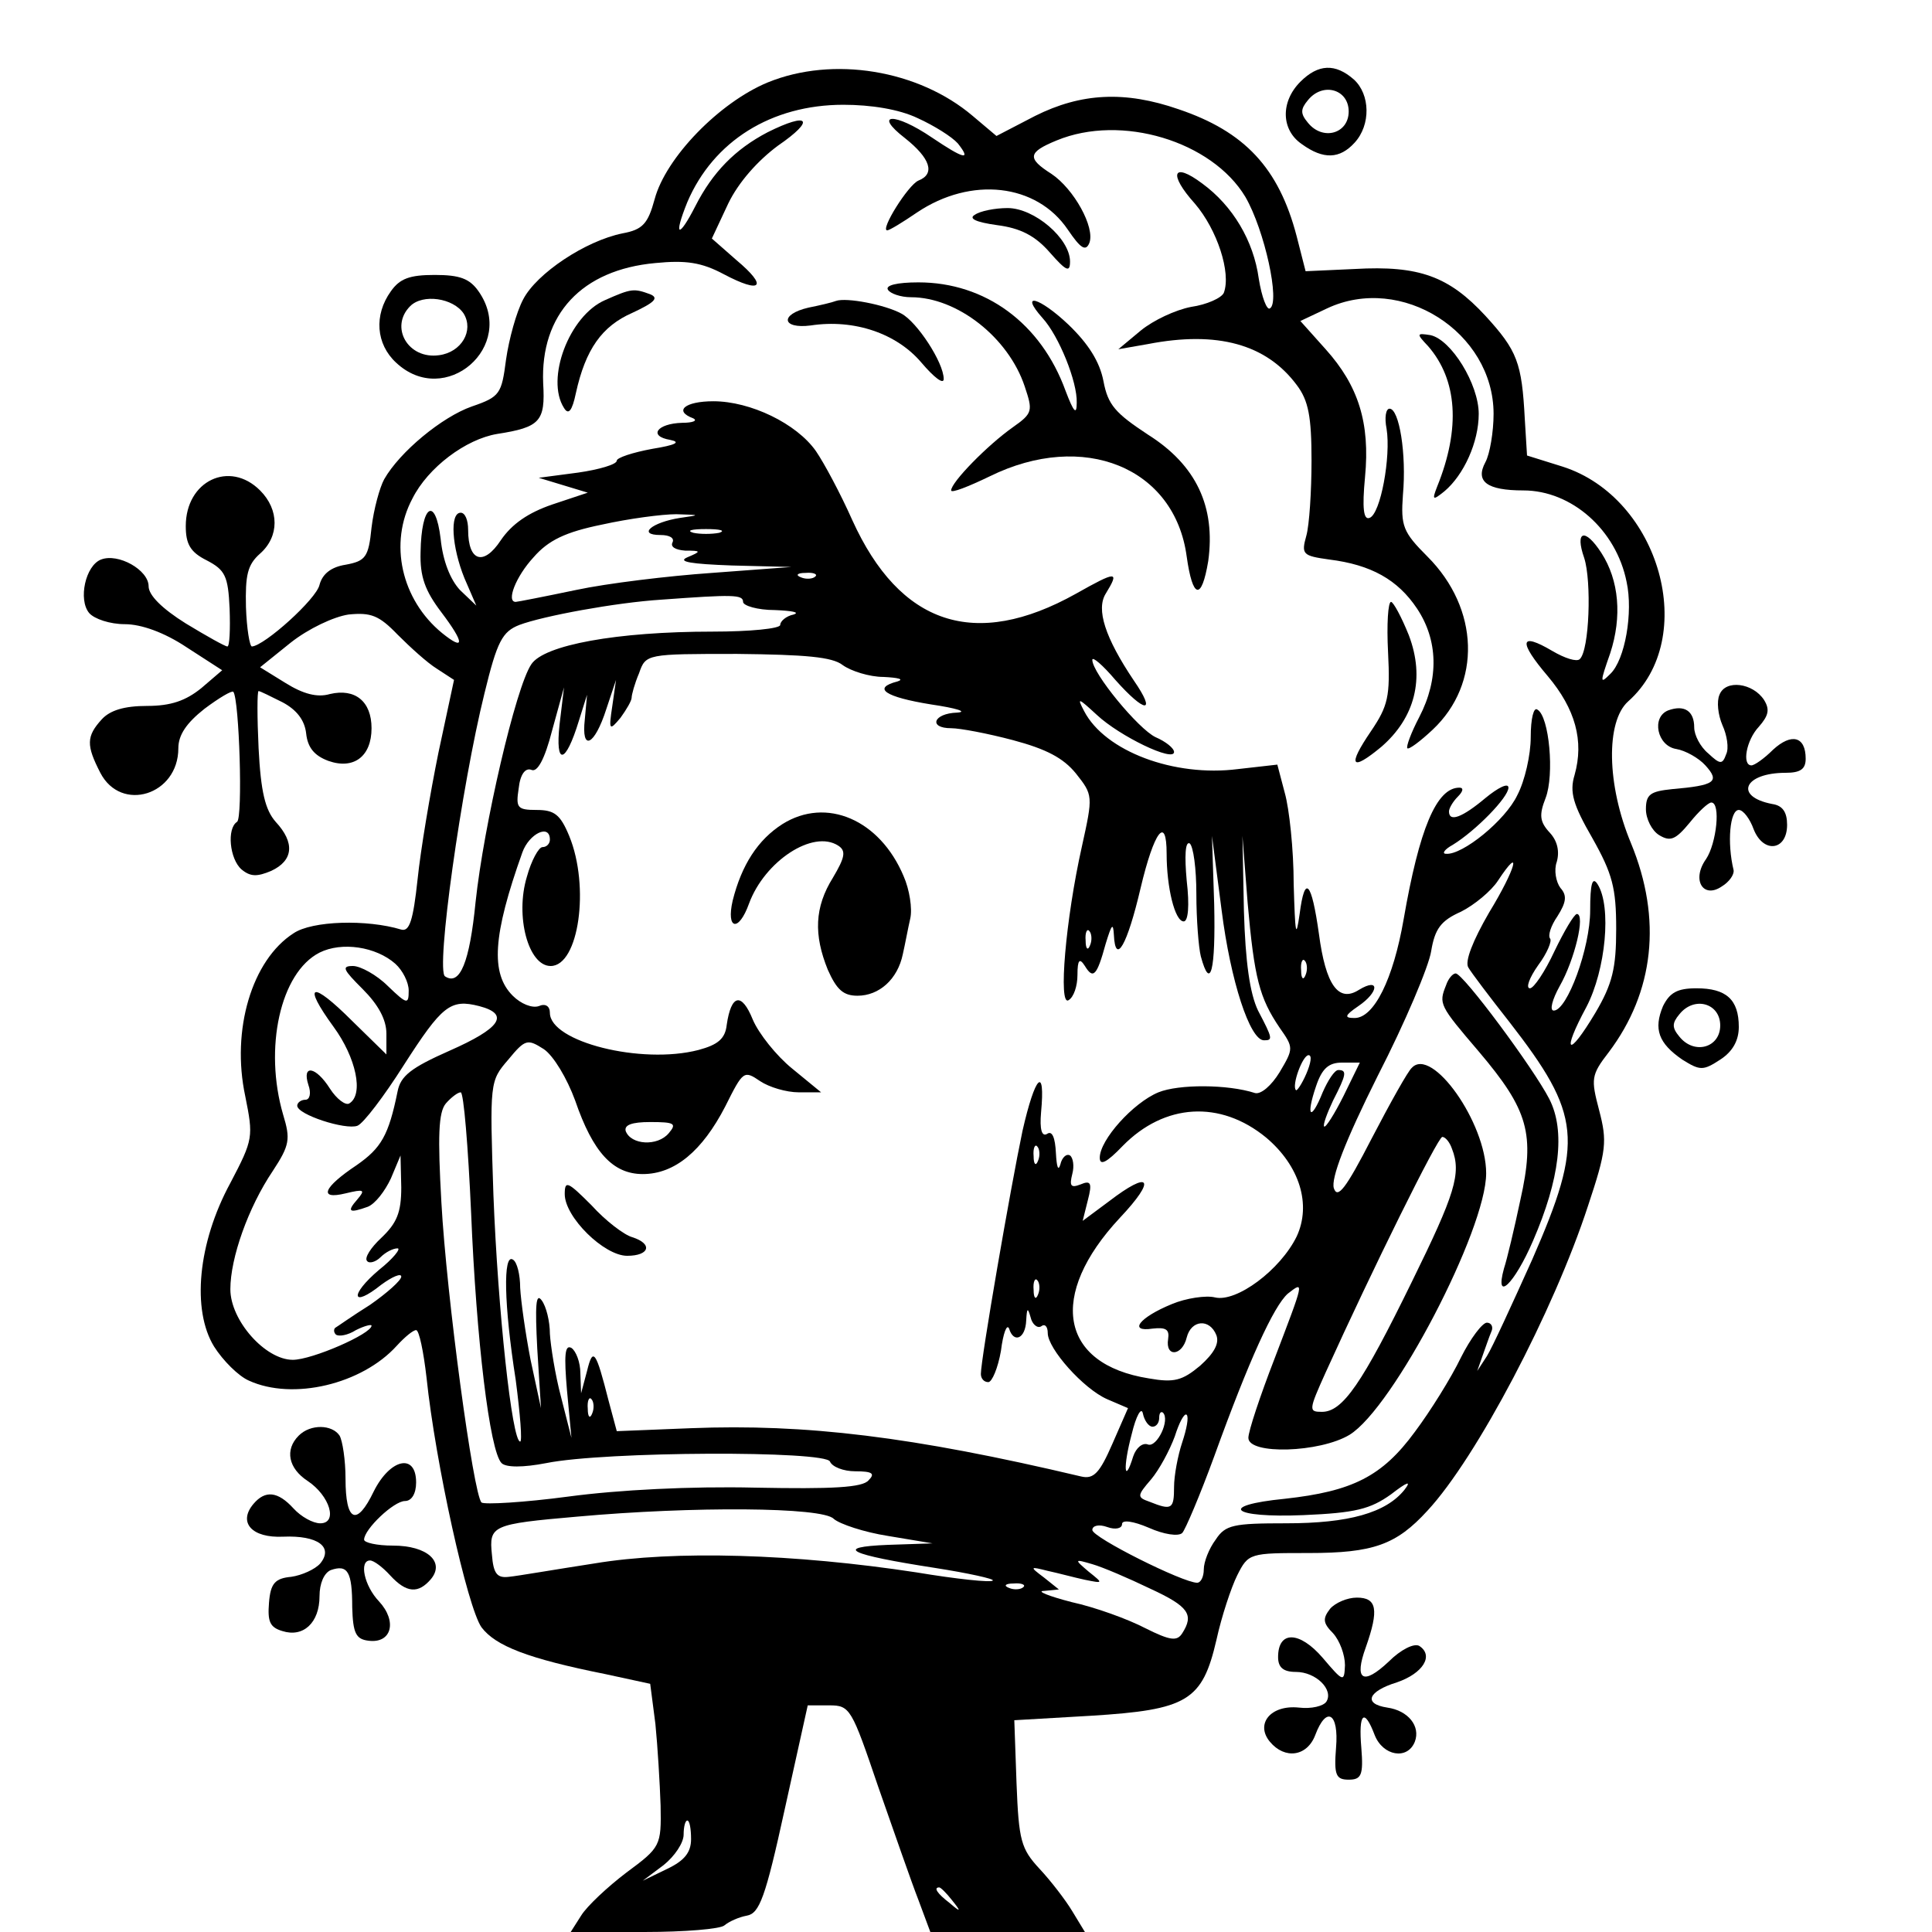 <?xml version="1.0" standalone="no"?>
<!DOCTYPE svg PUBLIC "-//W3C//DTD SVG 20010904//EN"
 "http://www.w3.org/TR/2001/REC-SVG-20010904/DTD/svg10.dtd">
<svg version="1.0" xmlns="http://www.w3.org/2000/svg"
 width="260pt" height="260pt" viewBox="0 0 260 260"
 preserveAspectRatio="xMidYMid meet">
<g transform="translate(0,260) scale(0.1,-0.1)"
fill="#000000" stroke="none">
<path d="M1033 2489 c-65 -27 -137 -101 -152 -157 -9 -33 -16 -41 -43 -46 -50
-10 -116 -54 -134 -89 -9 -17 -19 -53 -23 -81 -6 -46 -8 -50 -46 -63 -40 -14
-97 -61 -118 -98 -6 -11 -14 -40 -17 -65 -4 -40 -8 -45 -35 -50 -19 -3 -31
-12 -35 -27 -4 -19 -74 -82 -91 -83 -3 0 -7 24 -8 53 -1 43 2 57 19 72 26 23
26 59 0 85 -41 41 -100 13 -100 -48 0 -24 6 -35 28 -46 25 -13 29 -21 31 -65
1 -28 0 -51 -3 -51 -3 0 -28 14 -56 31 -32 20 -50 38 -50 50 0 22 -41 45 -64
36 -21 -8 -31 -54 -16 -72 7 -8 28 -15 48 -15 22 0 53 -11 83 -31 l48 -31 -28
-24 c-21 -17 -41 -24 -73 -24 -31 0 -50 -6 -61 -18 -21 -23 -21 -35 -2 -72 28
-54 105 -30 105 33 0 18 11 34 35 53 20 15 37 25 39 23 8 -10 13 -170 5 -175
-14 -9 -10 -50 6 -64 12 -10 21 -10 40 -2 30 14 32 38 6 66 -14 16 -20 40 -23
99 -2 42 -2 77 0 77 2 0 16 -7 32 -15 19 -10 30 -24 32 -42 2 -19 11 -30 30
-37 34 -12 58 6 58 44 0 36 -22 54 -56 46 -17 -5 -36 0 -60 15 l-34 21 41 33
c24 19 58 35 78 38 30 3 41 -1 66 -27 17 -17 40 -38 53 -46 l23 -15 -21 -98
c-11 -54 -24 -131 -28 -170 -6 -56 -11 -71 -22 -68 -46 14 -120 12 -145 -5
-56 -36 -84 -130 -65 -219 11 -55 11 -58 -20 -117 -44 -81 -52 -171 -22 -220
12 -19 33 -40 47 -46 59 -27 152 -5 199 47 11 12 22 21 26 21 4 0 10 -29 14
-64 12 -115 55 -309 74 -336 19 -25 62 -42 167 -63 l60 -13 7 -54 c3 -30 6
-80 7 -110 1 -54 0 -56 -46 -90 -25 -19 -53 -45 -61 -58 l-14 -22 99 0 c54 0
103 4 108 9 6 5 19 11 30 13 17 3 25 24 51 143 l31 140 29 0 c28 0 30 -4 66
-110 21 -60 45 -129 54 -152 l16 -43 104 0 104 0 -17 28 c-9 15 -29 41 -44 57
-25 27 -28 38 -31 115 l-3 85 103 6 c130 8 150 20 169 102 7 32 20 71 28 87
15 30 17 30 96 30 87 0 118 11 160 57 66 71 170 269 216 410 25 75 26 87 15
129 -11 42 -11 47 13 78 61 81 72 179 30 281 -33 79 -34 164 -4 191 96 85 43
274 -88 316 l-48 15 -3 49 c-4 76 -10 92 -53 139 -49 53 -89 68 -176 63 l-66
-3 -12 47 c-24 92 -70 141 -159 171 -72 25 -131 22 -193 -9 l-52 -27 -32 27
c-73 62 -188 81 -276 45z m202 -48 c22 -10 46 -25 54 -34 19 -24 8 -21 -35 8
-50 34 -80 33 -36 -1 34 -27 41 -48 18 -57 -14 -6 -52 -67 -42 -67 3 0 21 11
40 24 73 49 161 39 203 -23 17 -25 24 -30 29 -18 8 21 -21 73 -51 93 -33 21
-32 29 7 45 87 36 209 -1 254 -76 26 -45 47 -142 33 -150 -4 -3 -11 15 -15 40
-7 51 -35 98 -76 128 -40 30 -46 13 -10 -27 30 -35 49 -93 39 -120 -3 -7 -23
-16 -44 -19 -21 -4 -51 -18 -68 -32 l-30 -25 40 7 c93 18 159 0 200 -55 16
-21 20 -43 20 -102 0 -41 -3 -87 -7 -101 -7 -25 -5 -27 31 -32 56 -7 92 -27
118 -66 28 -42 30 -94 3 -146 -11 -21 -18 -40 -16 -42 2 -2 17 9 34 25 66 62
63 163 -7 233 -33 33 -36 41 -33 83 5 55 -5 116 -18 116 -5 0 -7 -12 -4 -27 6
-37 -8 -115 -23 -120 -8 -3 -10 13 -6 55 7 73 -9 123 -53 172 l-34 38 36 17
c100 47 224 -32 224 -142 0 -24 -5 -54 -11 -65 -14 -26 2 -38 51 -38 65 0 125
-53 139 -123 9 -41 -2 -105 -22 -124 -14 -14 -14 -12 0 28 16 49 12 98 -12
135 -22 34 -36 30 -23 -7 10 -31 7 -124 -6 -136 -4 -4 -20 1 -37 11 -44 26
-46 13 -6 -34 37 -44 49 -87 36 -133 -7 -23 -2 -40 24 -85 27 -48 32 -67 32
-122 0 -53 -5 -74 -28 -113 -37 -62 -46 -55 -12 8 26 50 34 135 15 165 -7 11
-10 1 -10 -35 0 -51 -31 -135 -49 -135 -6 0 -2 15 8 33 20 35 35 97 23 97 -4
-1 -17 -23 -30 -50 -13 -28 -28 -50 -33 -50 -6 0 -1 14 11 31 12 16 19 33 16
36 -3 4 1 17 10 30 12 19 13 28 4 38 -6 8 -9 24 -5 35 4 14 1 28 -9 39 -14 15
-15 24 -6 47 12 31 5 110 -11 119 -5 4 -9 -12 -9 -37 0 -24 -8 -59 -18 -78
-16 -34 -74 -81 -96 -79 -6 0 -2 6 9 12 31 19 75 64 75 77 0 7 -14 0 -31 -14
-31 -26 -49 -33 -49 -18 0 4 5 13 12 20 7 7 8 12 2 12 -31 0 -54 -56 -75 -177
-14 -81 -40 -133 -66 -133 -14 0 -14 3 5 16 28 19 29 39 1 22 -28 -18 -45 7
-54 75 -10 71 -19 81 -26 27 -5 -35 -6 -27 -8 40 0 47 -6 102 -12 123 l-10 38
-53 -6 c-86 -11 -179 24 -207 78 -10 19 -8 18 17 -5 31 -29 104 -64 104 -50 0
5 -11 14 -25 20 -23 11 -85 86 -85 104 0 5 14 -7 31 -27 40 -45 56 -46 25 -1
-39 58 -51 96 -38 117 19 31 15 31 -40 0 -136 -76 -237 -42 -301 99 -16 36
-38 77 -49 93 -26 37 -88 67 -138 67 -38 0 -54 -13 -27 -23 6 -3 0 -6 -15 -6
-34 -1 -46 -18 -16 -23 15 -3 7 -7 -24 -12 -27 -5 -48 -12 -48 -16 0 -5 -24
-12 -52 -16 l-53 -7 33 -10 33 -10 -48 -16 c-32 -11 -54 -26 -69 -48 -23 -35
-44 -29 -44 14 0 13 -4 23 -10 23 -15 0 -12 -46 5 -88 l16 -37 -22 21 c-13 14
-23 39 -26 69 -7 58 -26 46 -27 -18 -1 -33 6 -52 28 -81 31 -41 32 -53 1 -28
-55 45 -72 121 -40 181 21 42 72 80 114 87 58 9 65 17 62 68 -4 93 52 153 151
162 41 4 62 1 92 -15 51 -27 60 -17 17 19 l-33 29 22 47 c14 29 40 58 67 78
51 35 42 46 -14 18 -44 -23 -74 -54 -97 -99 -23 -45 -30 -42 -11 5 35 82 113
131 210 131 37 0 75 -6 100 -18z m-320 -538 c-38 -6 -58 -23 -26 -23 12 0 19
-4 16 -10 -3 -6 4 -10 17 -11 22 0 22 -1 3 -9 -14 -6 5 -9 60 -11 l80 -2 -107
-8 c-58 -4 -141 -14 -183 -23 -43 -9 -79 -16 -81 -16 -13 0 0 34 24 60 20 23
43 34 92 44 36 8 81 14 100 14 33 -1 33 -1 5 -5z m53 -20 c-10 -2 -26 -2 -35
0 -10 3 -2 5 17 5 19 0 27 -2 18 -5z m129 -59 c-3 -3 -12 -4 -19 -1 -8 3 -5 6
6 6 11 1 17 -2 13 -5z m-97 -34 c0 -5 19 -11 43 -11 23 -1 34 -3 25 -6 -10 -2
-18 -9 -18 -14 0 -5 -41 -9 -91 -9 -129 0 -227 -18 -244 -44 -21 -31 -64 -217
-75 -320 -8 -81 -21 -113 -41 -100 -13 7 22 256 53 381 17 70 24 83 47 92 32
12 129 30 191 34 96 7 110 7 110 -3z m134 -85 c11 -8 36 -16 55 -16 20 -1 28
-3 19 -6 -35 -9 -17 -21 45 -31 34 -5 50 -10 35 -11 -32 -1 -39 -21 -8 -21 12
0 49 -7 83 -16 45 -12 68 -24 85 -45 23 -29 23 -30 8 -98 -22 -98 -32 -216
-18 -207 7 4 12 19 12 34 0 21 3 23 10 12 11 -18 16 -14 28 30 8 26 10 29 11
12 2 -42 18 -14 36 63 18 76 35 99 35 46 0 -45 11 -91 23 -91 6 0 8 21 4 55
-3 33 -2 53 4 50 5 -4 9 -34 9 -68 0 -34 3 -72 6 -84 13 -48 20 -19 18 70 l-3
92 13 -100 c12 -95 38 -175 57 -175 12 0 12 2 -8 40 -11 23 -17 65 -19 134
l-2 101 7 -90 c9 -102 16 -128 43 -168 19 -27 19 -28 0 -60 -11 -18 -25 -30
-33 -28 -37 12 -103 12 -130 1 -34 -14 -79 -64 -79 -88 0 -11 9 -7 31 16 56
57 131 62 193 11 45 -38 61 -90 41 -133 -22 -45 -81 -89 -110 -82 -12 3 -39
-1 -58 -9 -44 -18 -59 -38 -26 -33 18 2 23 -1 21 -14 -4 -25 19 -23 25 2 6 24
31 26 40 3 4 -11 -3 -24 -22 -41 -24 -20 -35 -23 -69 -17 -120 19 -136 112
-39 216 50 53 41 65 -15 22 l-35 -26 7 28 c6 23 4 27 -10 21 -13 -5 -15 -2
-11 14 3 11 1 22 -3 25 -5 3 -11 -3 -13 -12 -3 -10 -5 -3 -6 15 -1 21 -5 31
-12 26 -7 -4 -10 6 -8 29 6 64 -8 50 -25 -25 -16 -76 -56 -307 -56 -327 0 -6
4 -11 10 -11 5 0 13 19 17 42 3 24 8 37 11 30 6 -20 22 -14 23 11 1 17 2 18 6
4 2 -9 9 -15 14 -12 5 4 9 0 9 -9 0 -21 48 -75 80 -89 l28 -12 -21 -48 c-17
-39 -25 -48 -42 -44 -228 54 -371 71 -525 65 l-100 -4 -11 41 c-17 67 -21 73
-29 40 l-8 -30 -1 27 c0 15 -6 30 -12 34 -9 5 -10 -10 -6 -57 l6 -64 -14 55
c-8 30 -14 69 -15 85 0 17 -5 37 -11 45 -8 11 -9 -7 -6 -65 l5 -80 -14 65 c-7
36 -13 79 -14 97 0 17 -4 35 -10 38 -13 8 -12 -60 4 -162 6 -46 9 -83 6 -83
-11 0 -30 177 -36 332 -5 152 -5 153 20 182 23 28 26 28 48 14 13 -9 31 -39
42 -69 24 -70 51 -99 91 -99 43 0 80 31 111 91 24 48 25 49 47 34 12 -8 35
-15 52 -15 l30 0 -39 32 c-21 17 -45 47 -53 66 -15 37 -29 34 -35 -7 -2 -19
-12 -27 -38 -34 -77 -20 -200 11 -200 50 0 9 -6 13 -15 9 -9 -3 -24 3 -35 14
-30 30 -27 81 13 193 9 25 37 39 37 17 0 -5 -4 -10 -10 -10 -5 0 -15 -18 -21
-40 -16 -53 2 -120 32 -120 38 0 53 107 25 175 -12 29 -20 35 -44 35 -26 0
-28 3 -24 29 2 19 9 28 17 25 8 -4 18 14 28 53 l16 58 -6 -50 c-6 -56 8 -54
26 5 l11 35 -3 -33 c-5 -44 13 -36 29 14 l13 39 -5 -35 c-5 -33 -4 -34 11 -16
8 11 15 23 15 27 0 4 4 19 10 33 9 26 10 26 132 26 92 -1 128 -4 142 -15z
m870 -333 c-22 -38 -33 -66 -28 -74 4 -7 29 -40 55 -73 97 -125 101 -160 31
-320 -27 -60 -54 -119 -61 -130 l-13 -20 7 20 c4 11 9 26 12 33 3 6 0 12 -6
12 -6 0 -22 -21 -35 -47 -13 -27 -41 -72 -62 -100 -44 -60 -84 -80 -175 -90
-91 -9 -72 -26 25 -22 70 3 90 8 118 28 22 17 28 19 18 6 -25 -31 -75 -45
-159 -45 -71 0 -82 -2 -95 -22 -9 -12 -16 -30 -16 -40 0 -10 -4 -18 -9 -18
-19 0 -141 61 -141 71 0 6 9 8 20 4 11 -4 20 -2 20 4 0 6 15 4 36 -5 20 -9 40
-12 45 -7 4 4 24 51 43 103 47 130 80 202 99 219 23 18 22 17 -18 -88 -19 -49
-35 -97 -35 -106 0 -23 96 -20 136 4 59 36 184 276 184 352 0 68 -73 171 -100
142 -5 -4 -29 -47 -54 -95 -35 -68 -46 -82 -51 -67 -4 13 15 63 59 151 37 72
69 148 72 168 5 30 13 41 40 53 18 9 41 28 50 42 33 50 24 16 -12 -43z m-537
-44 c-3 -8 -6 -5 -6 6 -1 11 2 17 5 13 3 -3 4 -12 1 -19z m-935 -25 c10 -9 18
-25 18 -36 0 -19 -2 -19 -28 6 -15 15 -37 27 -47 27 -16 0 -13 -5 13 -31 21
-21 32 -41 32 -60 l0 -28 -46 45 c-55 55 -68 51 -25 -8 30 -41 41 -91 21 -103
-5 -3 -17 6 -26 20 -19 30 -38 33 -29 5 4 -11 2 -20 -4 -20 -6 0 -11 -4 -11
-8 0 -12 65 -33 81 -27 8 3 36 40 62 81 52 81 63 90 102 80 42 -11 28 -30 -40
-60 -52 -23 -66 -34 -70 -55 -12 -59 -22 -76 -55 -99 -45 -30 -52 -47 -15 -38
25 6 27 5 16 -8 -15 -17 -11 -19 14 -10 10 4 23 21 31 38 l13 31 1 -43 c0 -34
-6 -48 -27 -68 -14 -13 -23 -27 -19 -31 3 -4 12 -1 18 5 7 7 17 12 23 12 5 0
-6 -14 -25 -29 -40 -34 -37 -52 3 -20 15 11 27 16 27 11 0 -5 -19 -22 -42 -38
-24 -15 -45 -30 -47 -31 -2 -2 -2 -6 1 -9 4 -3 16 -1 27 6 12 6 21 8 21 6 0
-11 -80 -46 -106 -46 -37 0 -84 53 -84 95 0 42 24 110 57 159 23 35 24 43 14
76 -26 89 -4 191 49 218 30 15 76 8 102 -15z m1225 -15 c-3 -8 -6 -5 -6 6 -1
11 2 17 5 13 3 -3 4 -12 1 -19z m1 -133 c-6 -14 -13 -24 -14 -22 -6 6 9 47 17
47 5 0 3 -11 -3 -25z m50 -30 c-12 -24 -24 -43 -26 -41 -2 2 4 18 12 35 18 35
19 41 7 41 -5 0 -14 -14 -21 -30 -16 -40 -23 -33 -9 8 8 24 17 32 35 32 l24 0
-22 -45z m-1174 -157 c7 -171 25 -321 41 -337 6 -6 29 -6 60 0 79 16 377 17
382 2 3 -7 18 -13 34 -13 23 0 27 -3 18 -12 -8 -10 -49 -12 -153 -10 -86 2
-184 -3 -251 -12 -60 -8 -113 -11 -117 -8 -11 11 -47 277 -54 404 -5 89 -4
121 6 133 7 8 16 15 20 15 4 0 10 -73 14 -162z m266 107 c-15 -18 -51 -16 -58
3 -2 8 8 12 33 12 33 0 36 -2 25 -15z m1054 -21 c13 -33 4 -61 -54 -179 -67
-137 -93 -175 -121 -175 -18 0 -18 2 5 53 63 139 151 317 157 317 4 0 10 -7
13 -16z m-557 -16 c-3 -8 -6 -5 -6 6 -1 11 2 17 5 13 3 -3 4 -12 1 -19z m0
-180 c-3 -8 -6 -5 -6 6 -1 11 2 17 5 13 3 -3 4 -12 1 -19z m-600 -160 c-3 -8
-6 -5 -6 6 -1 11 2 17 5 13 3 -3 4 -12 1 -19z m754 -18 c5 0 9 5 9 12 0 6 2 9
5 7 10 -10 -8 -47 -20 -43 -7 3 -16 -4 -20 -16 -12 -39 -14 -15 -2 30 6 25 13
37 15 28 2 -10 8 -18 13 -18z m40 -21 c-6 -18 -11 -45 -11 -60 0 -30 -3 -32
-33 -20 -17 6 -17 8 2 30 11 13 25 39 32 58 6 19 13 32 16 29 3 -3 0 -19 -6
-37z m-469 -103 c8 -7 41 -18 73 -23 l60 -10 -60 -2 c-74 -3 -53 -13 63 -31
45 -7 81 -15 78 -17 -2 -3 -49 2 -103 11 -164 25 -325 30 -433 12 -52 -8 -104
-17 -115 -18 -16 -2 -21 4 -23 30 -4 39 0 41 115 51 155 14 330 13 345 -3z
m426 -94 c52 -24 59 -35 43 -60 -7 -11 -16 -10 -50 7 -23 12 -67 28 -99 35
-31 8 -48 15 -37 15 l20 2 -20 16 c-20 15 -19 15 5 9 14 -3 36 -9 50 -12 25
-5 25 -5 5 11 -20 17 -19 17 5 10 14 -4 49 -19 78 -33z m-171 2 c-3 -3 -12 -4
-19 -1 -8 3 -5 6 6 6 11 1 17 -2 13 -5z m-447 -339 c0 -18 -9 -29 -32 -40
l-33 -16 28 21 c15 12 27 30 27 41 0 10 2 19 5 19 3 0 5 -11 5 -25z m351 -82
c13 -16 12 -17 -3 -4 -17 13 -22 21 -14 21 2 0 10 -8 17 -17z"/>
<path d="M1312 2311 c-9 -5 1 -10 30 -14 31 -4 51 -14 71 -37 22 -25 27 -27
27 -12 0 31 -48 72 -84 72 -17 0 -37 -4 -44 -9z"/>
<path d="M1195 2210 c3 -5 17 -10 31 -10 62 0 131 -54 153 -120 11 -33 11 -36
-16 -55 -34 -24 -83 -74 -83 -85 0 -4 23 5 52 19 126 62 249 12 265 -108 8
-57 20 -60 29 -6 10 73 -16 129 -81 170 -44 29 -54 40 -60 72 -5 26 -20 50
-47 76 -39 37 -67 45 -35 9 22 -24 47 -86 46 -114 0 -17 -4 -13 -15 16 -33 91
-108 146 -198 146 -29 0 -45 -4 -41 -10z"/>
<path d="M814 2196 c-48 -21 -80 -106 -55 -145 6 -10 11 -4 16 20 13 59 35 90
76 108 30 14 36 20 24 25 -22 8 -25 8 -61 -8z"/>
<path d="M1125 2195 c-5 -2 -22 -6 -37 -9 -39 -9 -36 -29 3 -24 59 9 116 -11
149 -50 17 -20 30 -30 30 -22 0 22 -36 77 -57 88 -22 12 -74 22 -88 17z"/>
<path d="M1922 2134 c39 -45 44 -110 12 -189 -7 -18 -6 -19 10 -6 26 22 46 66
46 104 0 40 -37 100 -65 106 -19 3 -19 2 -3 -15z"/>
<path d="M1868 1722 c3 -59 0 -72 -23 -106 -32 -47 -27 -55 14 -21 45 39 59
92 37 150 -10 25 -21 45 -24 45 -4 0 -6 -30 -4 -68z"/>
<path d="M1053 1491 c-33 -21 -55 -55 -67 -103 -9 -39 8 -43 22 -4 21 57 86
100 120 78 11 -7 9 -16 -7 -43 -25 -40 -26 -77 -7 -124 12 -27 21 -35 40 -35
29 0 54 22 61 56 3 13 7 35 10 48 3 13 -1 39 -9 57 -32 76 -104 107 -163 70z"/>
<path d="M760 993 c0 -31 53 -83 84 -83 30 0 35 16 7 25 -11 3 -36 22 -55 43
-32 32 -36 34 -36 15z"/>
<path d="M1946 1274 c-10 -25 -9 -27 44 -89 67 -79 76 -111 56 -200 -8 -38
-18 -80 -22 -92 -13 -47 14 -21 39 37 36 83 44 148 22 191 -21 41 -116 169
-126 169 -4 0 -10 -7 -13 -16z"/>
<path d="M1750 2490 c-27 -27 -26 -65 2 -84 29 -21 51 -20 71 2 22 24 21 65
-1 85 -25 22 -48 21 -72 -3z m65 -40 c0 -30 -35 -40 -55 -15 -10 12 -10 18 0
30 20 25 55 15 55 -15z"/>
<path d="M526 2208 c-23 -32 -20 -71 7 -96 66 -62 163 22 111 96 -12 17 -25
22 -59 22 -34 0 -47 -5 -59 -22z m98 -30 c14 -23 -3 -52 -33 -56 -42 -6 -67
38 -39 66 17 17 58 11 72 -10z"/>
<path d="M2314 1665 c-4 -9 -2 -27 4 -41 6 -13 9 -31 5 -39 -5 -14 -8 -14 -24
1 -11 9 -19 25 -19 35 0 22 -13 31 -35 23 -23 -9 -15 -48 11 -52 12 -2 30 -12
39 -22 20 -22 13 -27 -45 -32 -29 -3 -35 -7 -35 -27 0 -13 8 -29 18 -35 15 -9
22 -6 41 17 12 15 25 27 29 27 13 0 7 -55 -7 -76 -20 -28 -4 -54 21 -37 10 6
17 16 16 22 -9 37 -5 81 7 81 6 0 15 -12 20 -26 13 -33 45 -29 45 6 0 17 -6
26 -20 28 -52 10 -38 42 18 42 20 0 27 5 27 19 0 30 -19 35 -44 12 -12 -12
-25 -21 -29 -21 -13 0 -7 34 10 52 13 15 15 23 7 36 -15 23 -52 28 -60 7z"/>
<path d="M2238 1246 c-13 -31 -6 -50 26 -72 24 -15 28 -15 51 0 17 11 25 26
25 44 0 37 -17 52 -57 52 -26 0 -36 -6 -45 -24z m77 -26 c0 -30 -35 -40 -55
-15 -10 12 -10 18 0 30 20 25 55 15 55 -15z"/>
<path d="M402 668 c-19 -19 -14 -44 12 -61 30 -20 41 -57 17 -57 -10 0 -26 9
-36 20 -21 23 -38 25 -54 6 -21 -25 -2 -46 40 -44 47 2 68 -14 50 -36 -7 -8
-25 -16 -39 -18 -22 -2 -28 -9 -30 -35 -2 -25 1 -33 18 -38 28 -9 50 11 50 47
0 17 6 31 15 35 23 8 29 -2 29 -50 1 -35 5 -43 22 -45 31 -4 39 26 14 53 -20
21 -27 55 -12 55 5 0 17 -9 27 -20 22 -24 38 -25 55 -5 19 23 -5 45 -51 45
-22 0 -39 4 -39 8 0 14 40 52 55 52 9 0 15 10 15 25 0 40 -35 32 -57 -12 -23
-48 -38 -41 -38 17 0 25 -4 51 -8 58 -10 15 -39 16 -55 0z"/>
<path d="M1790 435 c-10 -13 -10 -19 4 -33 9 -10 16 -29 16 -43 -1 -23 -2 -23
-30 10 -31 36 -60 37 -60 1 0 -14 7 -20 24 -20 27 0 51 -24 41 -40 -4 -6 -20
-10 -37 -8 -38 4 -59 -22 -39 -46 20 -24 50 -20 61 9 15 40 32 30 28 -17 -3
-37 0 -43 17 -43 17 0 20 6 17 43 -4 47 4 54 18 17 11 -28 44 -34 54 -9 8 21
-9 42 -37 46 -33 5 -26 22 13 34 35 12 50 36 30 49 -7 4 -25 -5 -41 -21 -35
-33 -47 -25 -31 19 18 51 15 67 -12 67 -13 0 -29 -7 -36 -15z"/>
</g>
</svg>
